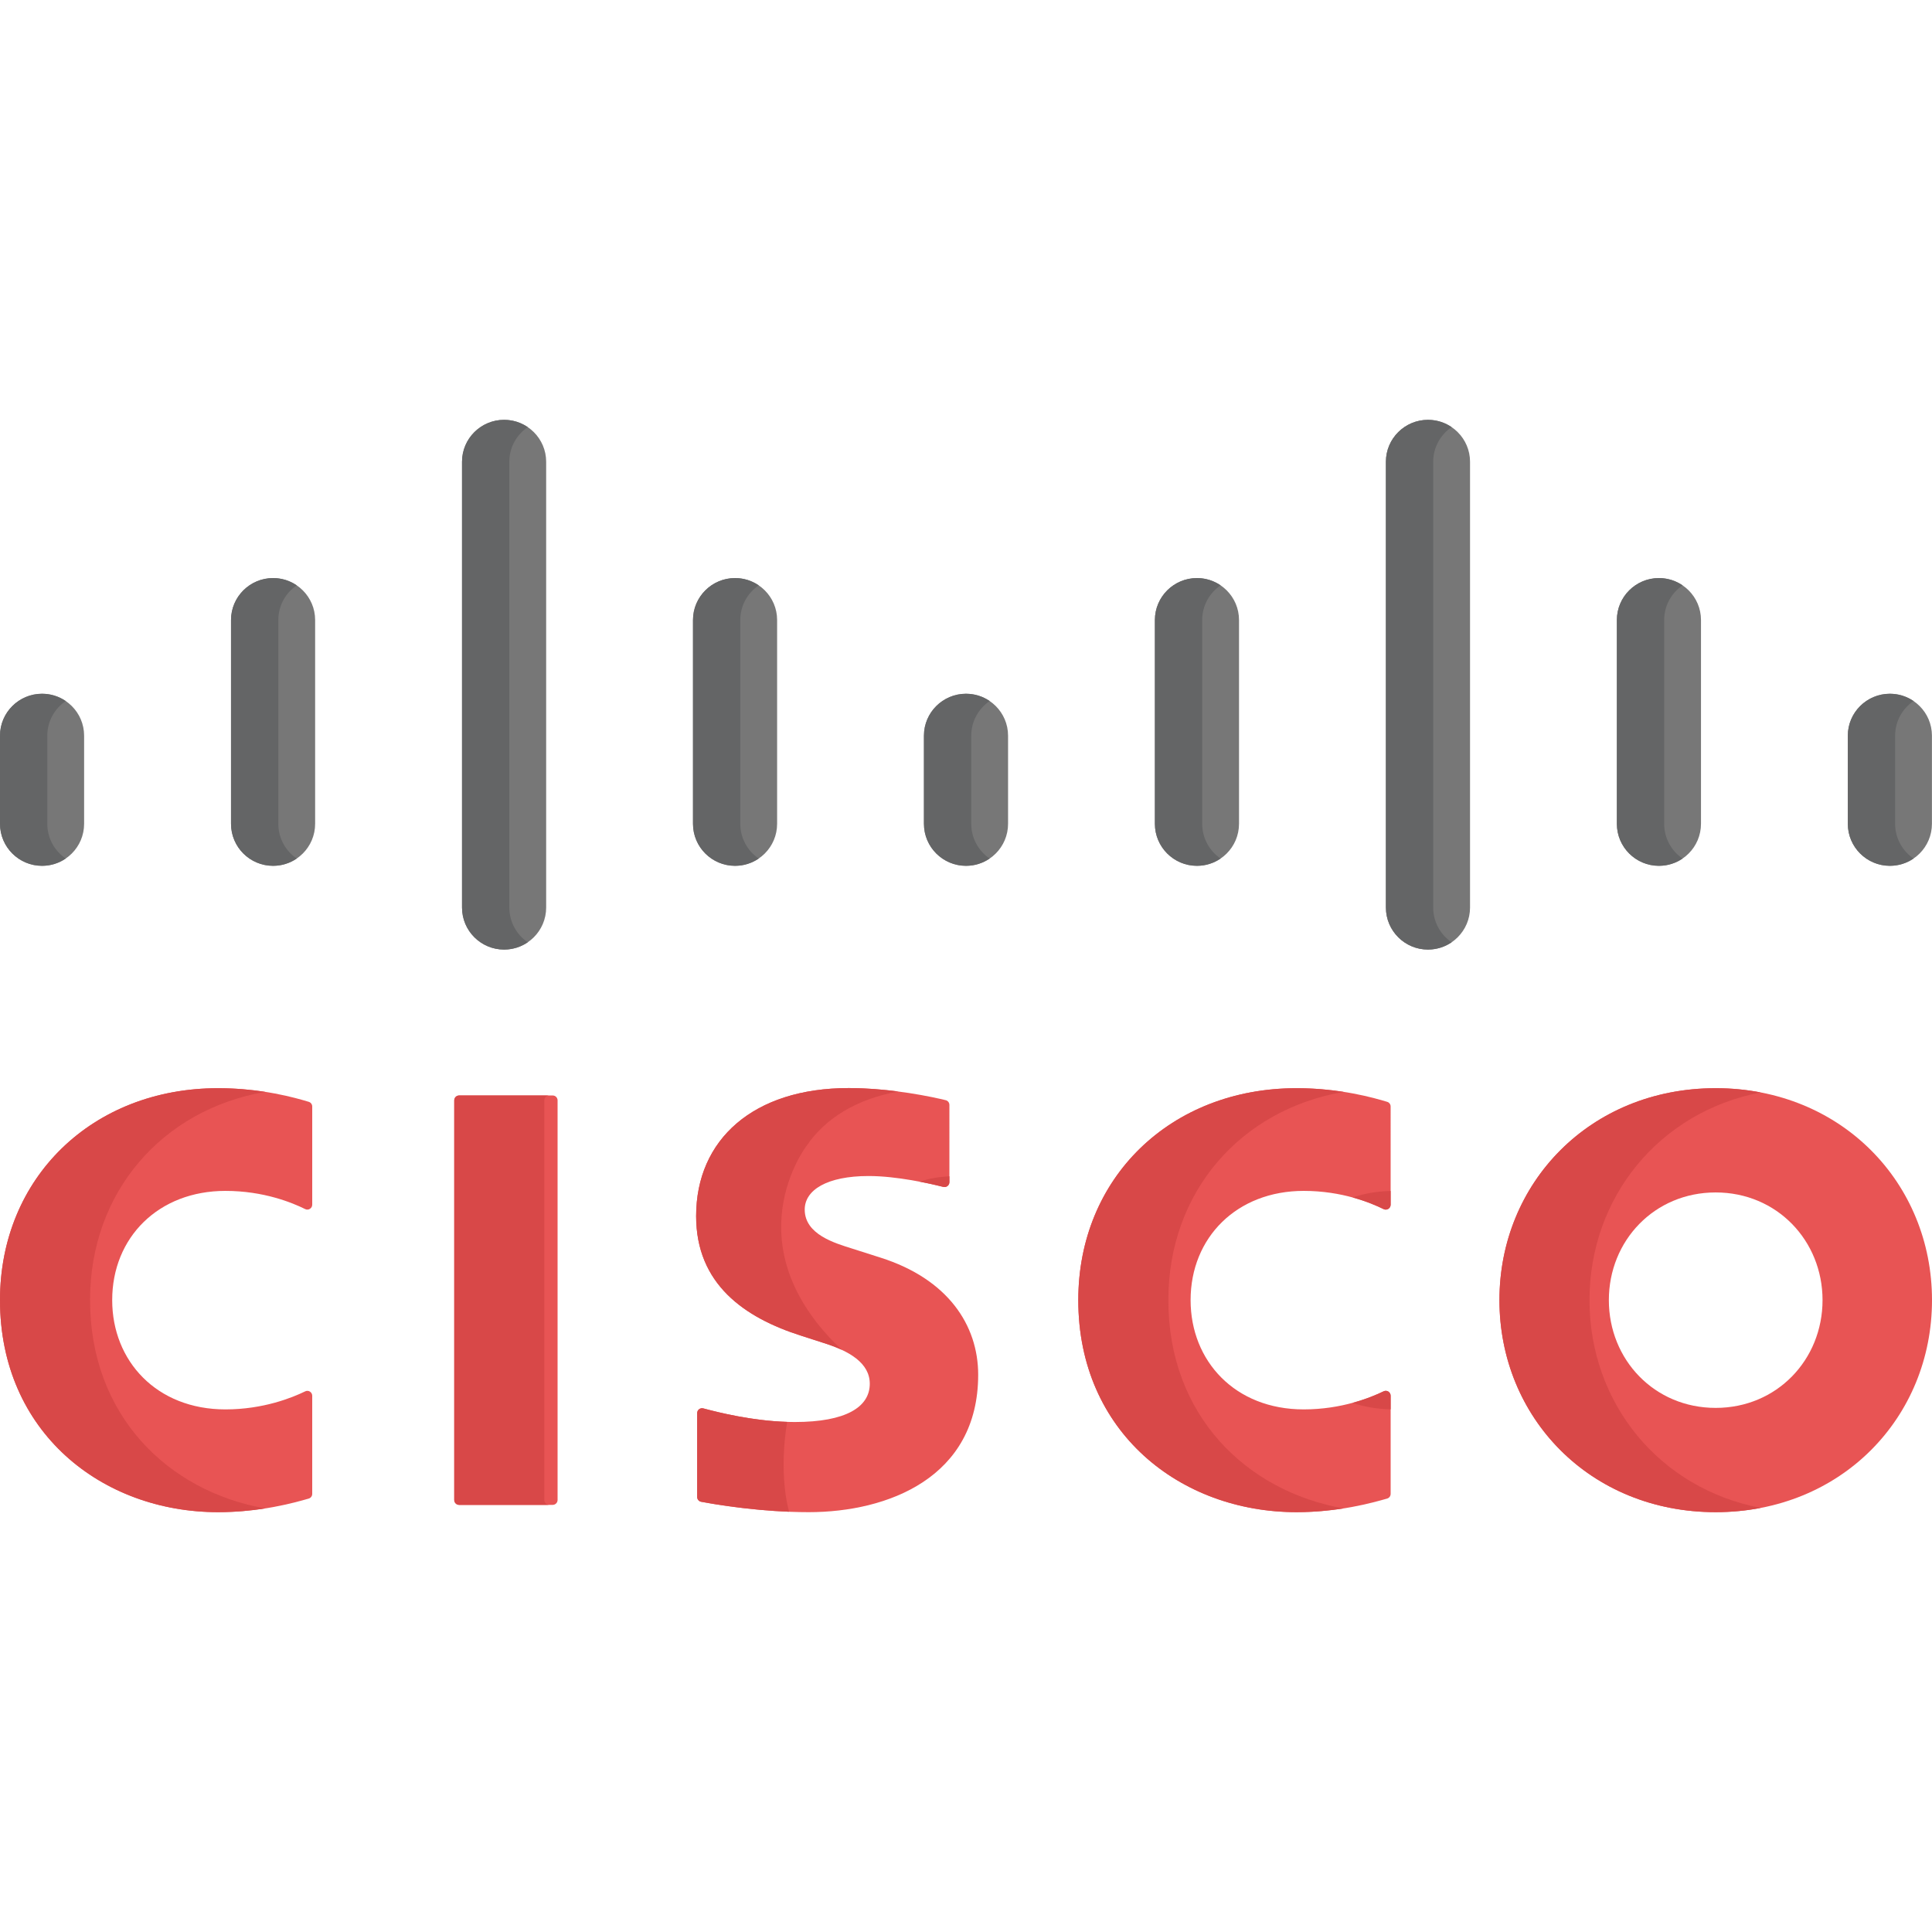 <?xml version="1.0" encoding="UTF-8"?> <svg xmlns="http://www.w3.org/2000/svg" xmlns:xlink="http://www.w3.org/1999/xlink" version="1.1" id="Capa_1" x="0px" y="0px" viewBox="0 0 512 512" style="enable-background:new 0 0 512 512;" xml:space="preserve"> <g> <path style="fill:#E85454;" d="M146.466,398.809h-24.79c-0.716,0-1.297-0.58-1.297-1.297V291.607c0-0.716,0.581-1.297,1.297-1.297 h24.79c0.716,0,1.297,0.581,1.297,1.297v105.906C147.763,398.229,147.182,398.809,146.466,398.809z"></path> <path style="fill:#E85454;" d="M368.534,319.261c0,0.958-1,1.59-1.86,1.167c-3.406-1.676-11.001-4.83-21.178-4.83 c-17.694,0-29.975,12.329-29.975,28.948c0,16.124,11.747,28.96,29.975,28.96c10.068,0,17.741-3.125,21.184-4.795 c0.858-0.416,1.854,0.216,1.854,1.17v26.012c0,0.579-0.382,1.087-0.939,1.246c-4.017,1.145-12.819,3.599-24.006,3.599 c-30.803,0-57.833-21.232-57.833-56.192c0-32.407,24.459-56.165,57.833-56.165c11.623,0,20.526,2.561,24.028,3.615 c0.548,0.165,0.917,0.668,0.917,1.24V319.261z"></path> <path style="fill:#E85454;" d="M82.742,319.255c0,0.959-1.001,1.591-1.862,1.166c-3.399-1.678-10.976-4.823-21.139-4.823 c-17.735,0-30.008,12.329-30.008,28.948c0,16.124,11.763,28.96,30.008,28.96c10.049,0,17.71-3.115,21.146-4.787 c0.859-0.418,1.855,0.215,1.855,1.17v26.007c0,0.578-0.381,1.086-0.936,1.245c-3.987,1.146-12.786,3.597-24.03,3.597 C26.998,400.738,0,379.506,0,344.547c0-32.407,24.456-56.165,57.776-56.165c11.659,0,20.56,2.559,24.051,3.614 c0.547,0.166,0.916,0.668,0.916,1.24v26.019H82.742z"></path> <path style="fill:#E85454;" d="M512,344.547c0,31.038-23.963,56.192-57.33,56.192c-33.37,0-57.303-25.154-57.303-56.192 c0-30.993,23.933-56.165,57.303-56.165C488.036,288.381,512,313.553,512,344.547 M454.67,316.009 c-16.243,0-28.307,12.78-28.307,28.538c0,15.791,12.064,28.56,28.307,28.56c16.224,0,28.322-12.769,28.322-28.56 C482.991,328.789,470.894,316.009,454.67,316.009"></path> <path style="fill:#E85454;" d="M251.6,313.284c0,0.846-0.791,1.465-1.611,1.258c-3.556-0.899-12.32-2.884-19.797-2.884 c-10.974,0-16.932,3.675-16.932,8.896c0,6.608,8.043,8.903,12.553,10.329l7.549,2.407c17.774,5.65,25.867,17.821,25.867,31.038 c0,27.254-23.965,36.411-44.919,36.411c-12.756,0-24.798-2.053-28.501-2.755c-0.611-0.116-1.052-0.651-1.052-1.273v-22.218 c0-0.851,0.804-1.473,1.626-1.254c4.175,1.114,14.027,3.608,24.232,3.608c13.619,0,19.885-3.993,19.885-10.135 c0-5.5-5.42-8.676-12.208-10.81c-1.663-0.552-4.152-1.332-5.849-1.884c-15.253-4.825-27.961-13.784-27.961-31.743 c0-20.295,15.188-33.926,40.429-33.926c11.487,0,22.388,2.402,25.707,3.21c0.581,0.141,0.983,0.66,0.983,1.258L251.6,313.284 L251.6,313.284z"></path> </g> <g> <path style="fill:#D84848;" d="M144.247,397.513V291.607c0-0.716,0.581-1.297,1.297-1.297h-23.867 c-0.716,0-1.296,0.581-1.296,1.297v105.906c0,0.716,0.581,1.297,1.296,1.297h23.867 C144.827,398.809,144.247,398.229,144.247,397.513z"></path> <path style="fill:#D84848;" d="M366.674,320.428c0.86,0.423,1.86-0.209,1.86-1.167v-3.645c-3.616,0.08-7,0.674-10.085,1.722 C362.129,318.346,364.944,319.577,366.674,320.428z"></path> <path style="fill:#D84848;" d="M309.623,344.547c0-28.592,19.045-50.44,46.447-55.191c-3.612-0.561-7.823-0.975-12.481-0.975 c-33.374,0-57.833,23.758-57.833,56.165c0,34.96,27.031,56.192,57.833,56.192c4.624,0,8.831-0.422,12.47-0.994 C330.282,395.178,309.623,375.109,309.623,344.547z"></path> <path style="fill:#D84848;" d="M368.534,369.881c0-0.954-0.995-1.587-1.854-1.17c-1.745,0.846-4.58,2.066-8.259,3.063 c3.071,1.042,6.459,1.634,10.113,1.714V369.881z"></path> <path style="fill:#D84848;" d="M23.867,344.547c0-28.594,19.045-50.443,46.413-55.192c-3.615-0.56-7.833-0.974-12.505-0.974 C24.456,288.381,0,312.139,0,344.547c0,34.96,26.998,56.192,57.776,56.192c4.64,0,8.855-0.42,12.496-0.991 C44.51,395.187,23.867,375.116,23.867,344.547z"></path> <path style="fill:#D84848;" d="M421.234,344.547c0-27.155,18.374-49.84,45.37-55.042c-3.816-0.735-7.802-1.124-11.934-1.124 c-33.37,0-57.304,25.172-57.304,56.165c0,31.038,23.933,56.192,57.304,56.192c4.132,0,8.118-0.388,11.934-1.123 C439.608,394.416,421.234,371.741,421.234,344.547z"></path> <path style="fill:#D84848;" d="M249.989,314.542c0.82,0.207,1.611-0.412,1.611-1.258v-1.553c-3.106,0.17-5.742,0.663-7.875,1.425 C246.357,313.661,248.583,314.186,249.989,314.542z"></path> </g> <g> <path style="fill:#777777;" d="M22.291,194.962c0-6.136-5.002-11.109-11.144-11.109C5.013,183.852,0,188.826,0,194.962v23.349 c0,6.168,5.013,11.141,11.147,11.141c6.141,0,11.144-4.973,11.144-11.141V194.962z"></path> <path style="fill:#777777;" d="M83.514,164.306c0-6.131-5.005-11.114-11.144-11.114c-6.141,0-11.147,4.983-11.147,11.114v54.004 c0,6.168,5.007,11.141,11.147,11.141c6.139,0,11.144-4.973,11.144-11.141V164.306z"></path> <path style="fill:#777777;" d="M144.738,122.366c0-6.13-5.009-11.105-11.148-11.105c-6.138,0-11.147,4.975-11.147,11.105v118.14 c0,6.163,5.009,11.141,11.147,11.141c6.139,0,11.148-4.977,11.148-11.141V122.366z"></path> </g> <g> <path style="fill:#646566;" d="M12.535,218.311v-23.349c0-3.816,1.94-7.179,4.881-9.18c-1.788-1.216-3.946-1.93-6.268-1.93 C5.013,183.852,0,188.826,0,194.962v23.349c0,6.168,5.013,11.141,11.148,11.141c2.323,0,4.481-0.713,6.268-1.931 C14.475,225.518,12.535,222.146,12.535,218.311z"></path> <path style="fill:#646566;" d="M73.757,218.311v-54.004c0-3.813,1.938-7.18,4.879-9.182c-1.788-1.217-3.945-1.932-6.266-1.932 c-6.141,0-11.148,4.983-11.148,11.114v54.004c0,6.168,5.007,11.141,11.148,11.141c2.321,0,4.479-0.713,6.266-1.931 C75.695,225.518,73.757,222.146,73.757,218.311z"></path> <path style="fill:#646566;" d="M134.977,240.506v-118.14c0-3.812,1.939-7.176,4.881-9.176c-1.789-1.216-3.947-1.929-6.268-1.929 c-6.138,0-11.148,4.975-11.148,11.105v118.14c0,6.163,5.009,11.141,11.148,11.141c2.321,0,4.479-0.713,6.268-1.931 C136.916,247.712,134.977,244.339,134.977,240.506z"></path> </g> <path style="fill:#777777;" d="M267.147,194.962c0-6.136-5.002-11.109-11.144-11.109c-6.134,0-11.147,4.973-11.147,11.109v23.349 c0,6.168,5.013,11.141,11.147,11.141c6.141,0,11.144-4.973,11.144-11.141V194.962z"></path> <path style="fill:#646566;" d="M257.39,218.311v-23.349c0-3.816,1.94-7.179,4.881-9.18c-1.788-1.216-3.946-1.93-6.268-1.93 c-6.134,0-11.148,4.973-11.148,11.109v23.349c0,6.168,5.013,11.141,11.148,11.141c2.323,0,4.481-0.713,6.268-1.931 C259.33,225.518,257.39,222.146,257.39,218.311z"></path> <path style="fill:#777777;" d="M205.943,164.306c0-6.131-5.005-11.114-11.144-11.114c-6.141,0-11.147,4.983-11.147,11.114v54.004 c0,6.168,5.007,11.141,11.147,11.141c6.139,0,11.144-4.973,11.144-11.141V164.306z"></path> <path style="fill:#646566;" d="M196.186,218.311v-54.004c0-3.813,1.938-7.18,4.879-9.182c-1.788-1.217-3.945-1.932-6.266-1.932 c-6.141,0-11.148,4.983-11.148,11.114v54.004c0,6.168,5.007,11.141,11.148,11.141c2.321,0,4.479-0.713,6.266-1.931 C198.124,225.518,196.186,222.146,196.186,218.311z"></path> <g> <path style="fill:#777777;" d="M328.351,164.306c0-6.131-5.005-11.114-11.144-11.114c-6.141,0-11.147,4.983-11.147,11.114v54.004 c0,6.168,5.007,11.141,11.147,11.141c6.139,0,11.144-4.973,11.144-11.141V164.306z"></path> <path style="fill:#777777;" d="M389.575,122.366c0-6.13-5.009-11.105-11.148-11.105c-6.138,0-11.147,4.975-11.147,11.105v118.14 c0,6.163,5.009,11.141,11.147,11.141c6.139,0,11.148-4.977,11.148-11.141V122.366z"></path> </g> <g> <path style="fill:#646566;" d="M318.594,218.311v-54.004c0-3.813,1.938-7.18,4.879-9.182c-1.788-1.217-3.945-1.932-6.266-1.932 c-6.141,0-11.148,4.983-11.148,11.114v54.004c0,6.168,5.007,11.141,11.148,11.141c2.321,0,4.479-0.713,6.266-1.931 C320.532,225.518,318.594,222.146,318.594,218.311z"></path> <path style="fill:#646566;" d="M379.814,240.506v-118.14c0-3.812,1.939-7.176,4.881-9.176c-1.789-1.216-3.947-1.929-6.268-1.929 c-6.138,0-11.148,4.975-11.148,11.105v118.14c0,6.163,5.009,11.141,11.148,11.141c2.321,0,4.479-0.713,6.268-1.931 C381.753,247.712,379.814,244.339,379.814,240.506z"></path> </g> <path style="fill:#777777;" d="M511.983,194.962c0-6.136-5.002-11.109-11.144-11.109c-6.134,0-11.147,4.973-11.147,11.109v23.349 c0,6.168,5.013,11.141,11.147,11.141c6.141,0,11.144-4.973,11.144-11.141V194.962z"></path> <path style="fill:#646566;" d="M502.227,218.311v-23.349c0-3.816,1.94-7.179,4.881-9.18c-1.788-1.216-3.946-1.93-6.268-1.93 c-6.134,0-11.148,4.973-11.148,11.109v23.349c0,6.168,5.013,11.141,11.148,11.141c2.323,0,4.481-0.713,6.268-1.931 C504.167,225.518,502.227,222.146,502.227,218.311z"></path> <path style="fill:#777777;" d="M450.779,164.306c0-6.131-5.005-11.114-11.144-11.114c-6.141,0-11.147,4.983-11.147,11.114v54.004 c0,6.168,5.007,11.141,11.147,11.141c6.139,0,11.144-4.973,11.144-11.141V164.306z"></path> <path style="fill:#646566;" d="M441.023,218.311v-54.004c0-3.813,1.938-7.18,4.879-9.182c-1.788-1.217-3.945-1.932-6.266-1.932 c-6.141,0-11.148,4.983-11.148,11.114v54.004c0,6.168,5.007,11.141,11.148,11.141c2.321,0,4.479-0.713,6.266-1.931 C442.961,225.518,441.023,222.146,441.023,218.311z"></path> <g> <path style="fill:#D84848;" d="M223.063,357.717c-29.432-27.838-9.364-53.98-9.364-53.98l0.001,0.001 c4.992-7.385,13.322-12.502,24.357-14.478c-3.984-0.52-8.513-0.913-13.148-0.913c-25.241,0-40.429,13.631-40.429,33.926 c0,17.959,12.708,26.919,27.961,31.743c1.697,0.552,4.186,1.332,5.849,1.884C219.988,356.435,221.6,357.034,223.063,357.717z"></path> <path style="fill:#D84848;" d="M208.624,376.814c-9.475-0.289-18.339-2.535-22.241-3.576c-0.822-0.219-1.626,0.403-1.626,1.254 v22.218c0,0.622,0.441,1.158,1.052,1.273c3.192,0.605,12.585,2.211,23.286,2.644C206.182,389.307,208.624,376.814,208.624,376.814z "></path> </g> <g> </g> <g> </g> <g> </g> <g> </g> <g> </g> <g> </g> <g> </g> <g> </g> <g> </g> <g> </g> <g> </g> <g> </g> <g> </g> <g> </g> <g> </g> </svg> 